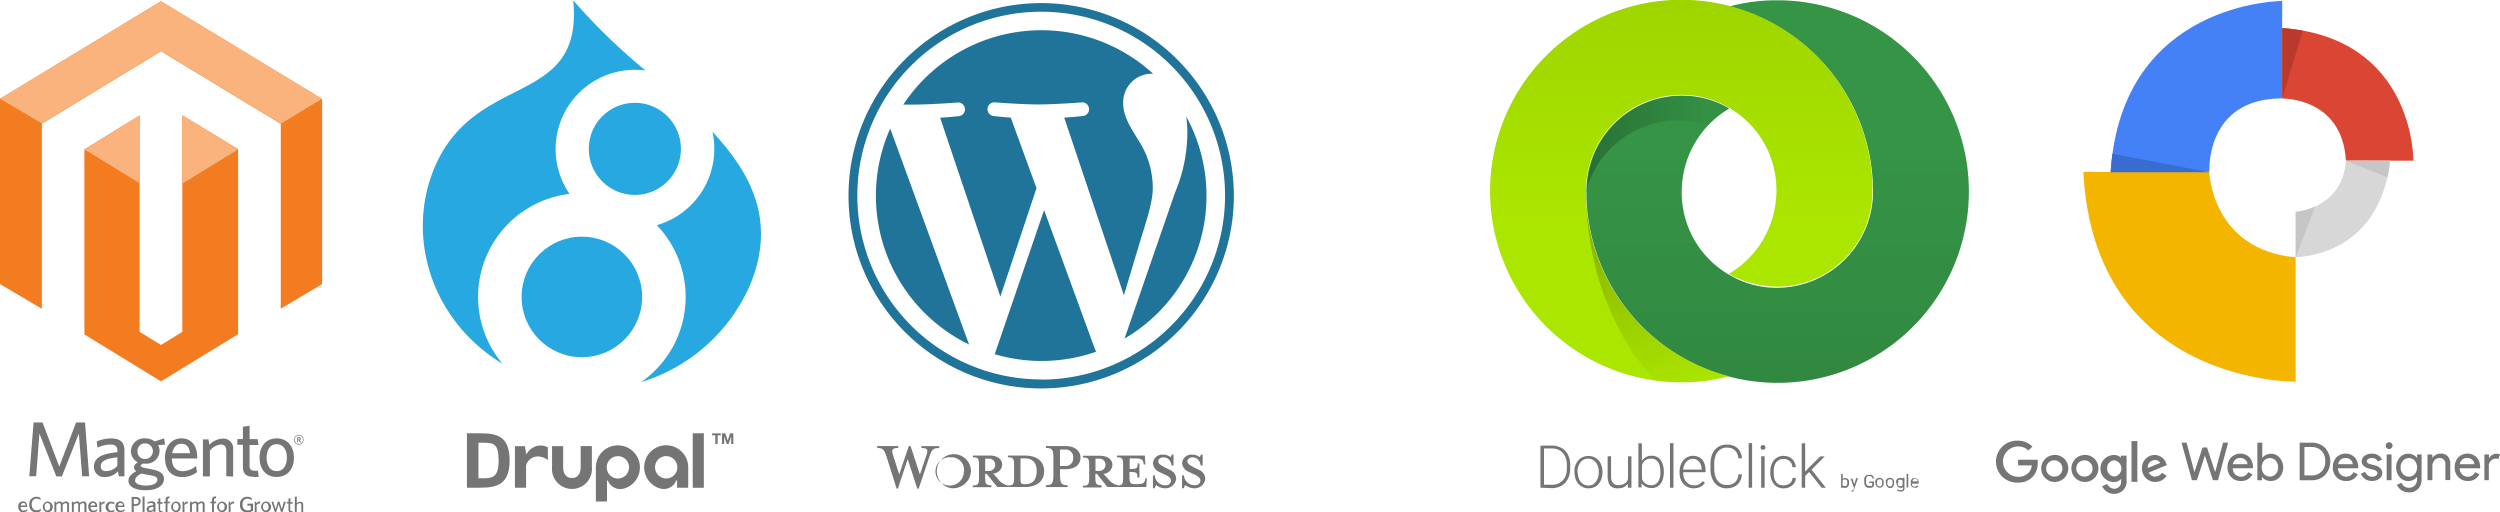 <svg id="Calque_1" data-name="Calque 1" xmlns="http://www.w3.org/2000/svg" xmlns:xlink="http://www.w3.org/1999/xlink" viewBox="0 0 405.21 83.03"><defs><style>.cls-1{fill:#369647;}.cls-2{fill:#aeea00;}.cls-3,.cls-4{opacity:0.15;}.cls-3,.cls-4,.cls-5,.cls-6,.cls-7{isolation:isolate;}.cls-3{fill:url(#Dégradé_sans_nom_2);}.cls-4{fill:url(#Dégradé_sans_nom_2-2);}.cls-5{opacity:0.4;fill:url(#Dégradé_sans_nom_3);}.cls-6{opacity:0.25;fill:url(#Dégradé_sans_nom_4);}.cls-7{opacity:0.54;}.cls-8{fill:#4480f6;}.cls-9{fill:#f3b500;}.cls-10{fill:#db4534;}.cls-11{fill:#d7d7d7;}.cls-12{fill:#396ccf;}.cls-13{fill:#b93a2c;}.cls-14{fill:#c6c6c6;}.cls-15{fill:#f37b20;}.cls-16{fill:#fab37c;}.cls-17{fill:#28a8e0;}.cls-18{fill:#20749a;}</style><linearGradient id="Dégradé_sans_nom_2" x1="130.25" y1="-433.68" x2="130.25" y2="-467.99" gradientTransform="matrix(1.8, 0, 0, -1.8, 118.4, -762.49)" gradientUnits="userSpaceOnUse"><stop offset="0" stop-opacity="0.6"/><stop offset="0.6" stop-opacity="0.1"/></linearGradient><linearGradient id="Dégradé_sans_nom_2-2" x1="138.9" y1="-467.83" x2="138.9" y2="-433.55" xlink:href="#Dégradé_sans_nom_2"/><linearGradient id="Dégradé_sans_nom_3" x1="125.86" y1="-454.05" x2="131.7" y2="-472.84" gradientTransform="matrix(1.8, 0, 0, -1.8, 118.4, -762.49)" gradientUnits="userSpaceOnUse"><stop offset="0" stop-opacity="0.5"/><stop offset="0.75" stop-opacity="0.03"/></linearGradient><linearGradient id="Dégradé_sans_nom_4" x1="122.37" y1="-446.51" x2="139.25" y2="-446.51" gradientTransform="matrix(1.8, 0, 0, -1.8, 118.4, -762.49)" gradientUnits="userSpaceOnUse"><stop offset="0" stop-opacity="0.9"/><stop offset="0.6" stop-opacity="0.1"/></linearGradient></defs><title>DesignBuild</title><path class="cls-1" d="M368.36,18a28.54,28.54,0,0,0-7.71,1,31,31,0,0,1,23.25,29.39v1.21a15.62,15.62,0,0,1-15.55,15,15,15,0,0,1-7.71-2.08A15.4,15.4,0,0,1,352.9,49a15.68,15.68,0,0,1,7.71-13.47,15.06,15.06,0,0,0-7.71-2.08,15.44,15.44,0,0,0-15.45,15v1.21A31,31,0,1,0,368.36,18Z" transform="translate(-80.32 -17.95)"/><path class="cls-2" d="M383.83,48.35a31,31,0,1,0-31,31.57,28.54,28.54,0,0,0,7.71-1,30.93,30.93,0,0,1-23.16-29.39V48.32a15.54,15.54,0,0,1,15.45-15,15,15,0,0,1,7.71,2.08,15.36,15.36,0,0,1,7.71,13.47,15.68,15.68,0,0,1-7.71,13.47,16.59,16.59,0,0,0,7.8,2.08,15.44,15.44,0,0,0,15.45-15v-.6A2,2,0,0,0,383.83,48.35Z" transform="translate(-80.32 -17.95)"/><path class="cls-3" d="M383.83,48.35a31,31,0,1,0-31,31.57,28.54,28.54,0,0,0,7.71-1,30.93,30.93,0,0,1-23.16-29.39V48.32a15.54,15.54,0,0,1,15.45-15,15,15,0,0,1,7.71,2.08,15.36,15.36,0,0,1,7.71,13.47,15.68,15.68,0,0,1-7.71,13.47,16.59,16.59,0,0,0,7.8,2.08,15.44,15.44,0,0,0,15.45-15v-.6A2,2,0,0,0,383.83,48.35Z" transform="translate(-80.32 -17.95)"/><path class="cls-4" d="M368.36,18a28.54,28.54,0,0,0-7.71,1,31,31,0,0,1,23.25,29.39v1.21a15.62,15.62,0,0,1-15.55,15,15,15,0,0,1-7.71-2.08A15.4,15.4,0,0,1,352.9,49a15.68,15.68,0,0,1,7.71-13.47,15.06,15.06,0,0,0-7.71-2.08,15.44,15.44,0,0,0-15.45,15v1.21A31,31,0,1,0,368.36,18Z" transform="translate(-80.32 -17.95)"/><path class="cls-5" d="M360.57,78.94a30.93,30.93,0,0,1-23.16-29.39v.13c.18,12,4.47,22.74,11.22,30a34.31,34.31,0,0,0,4.25.32A35.33,35.33,0,0,0,360.57,78.94Z" transform="translate(-80.32 -17.95)"/><path class="cls-6" d="M337.55,48.45a15.35,15.35,0,0,1,18.88-10.38,4.94,4.94,0,0,0,.84.23,16.26,16.26,0,0,1,3.41-2.72A15.06,15.06,0,0,0,353,33.5a15.39,15.39,0,0,0-15.42,15l0,.51A.57.57,0,0,1,337.55,48.45Z" transform="translate(-80.32 -17.95)"/><g class="cls-7"><path d="M330,97V90.17h1.9a2.92,2.92,0,0,1,1.16.23A2.46,2.46,0,0,1,334,91a2.9,2.9,0,0,1,.61,1,3.6,3.6,0,0,1,.21,1.29v.63a3.66,3.66,0,0,1-.21,1.29,2.9,2.9,0,0,1-.61,1,2.59,2.59,0,0,1-.92.63,3.29,3.29,0,0,1-1.21.23L330,97Zm.58-6.32v5.84h1.3a2.51,2.51,0,0,0,1-.19,2.3,2.3,0,0,0,.76-.53,2.38,2.38,0,0,0,.48-.84,3.2,3.2,0,0,0,.16-1.06v-.64a3.22,3.22,0,0,0-.18-1.08,2.31,2.31,0,0,0-.48-.82,2.23,2.23,0,0,0-.74-.53,2.35,2.35,0,0,0-1-.19h-1.32l0,0Zm4.92,3.72a3.07,3.07,0,0,1,.16-1,2.42,2.42,0,0,1,.47-.82,2,2,0,0,1,.72-.53,2.18,2.18,0,0,1,.92-.19,2.28,2.28,0,0,1,.95.19,2.34,2.34,0,0,1,.72.53,2.25,2.25,0,0,1,.45.82,3.07,3.07,0,0,1,.16,1v.16a3.07,3.07,0,0,1-.16,1,2.69,2.69,0,0,1-.45.82,2,2,0,0,1-.72.53,2.18,2.18,0,0,1-.92.19,2.13,2.13,0,0,1-.92-.19,2.34,2.34,0,0,1-.72-.53,2.54,2.54,0,0,1-.47-.82,3.07,3.07,0,0,1-.16-1v-.16Zm.56.16a2.7,2.7,0,0,0,.11.8,2.13,2.13,0,0,0,.34.66,1.59,1.59,0,0,0,.53.45,1.57,1.57,0,0,0,.74.18,1.62,1.62,0,0,0,.74-.18A1.59,1.59,0,0,0,339,96a2.32,2.32,0,0,0,.34-.66,2.63,2.63,0,0,0,.11-.8v-.16a2.6,2.6,0,0,0-.11-.79,2,2,0,0,0-.34-.66,1.72,1.72,0,0,0-.55-.47,1.57,1.57,0,0,0-.74-.18,1.51,1.51,0,0,0-.72.18,1.64,1.64,0,0,0-.53.47,2.32,2.32,0,0,0-.34.66,2.6,2.6,0,0,0-.11.79v.16Zm8.09,1.8a1.65,1.65,0,0,1-.64.55,2.27,2.27,0,0,1-1,.19,1.75,1.75,0,0,1-.68-.11,1.16,1.16,0,0,1-.53-.34A1.65,1.65,0,0,1,341,96a2.89,2.89,0,0,1-.11-.89V91.9h.56v3.27a2,2,0,0,0,.1.68,1.16,1.16,0,0,0,.26.43.92.92,0,0,0,.37.24,1.39,1.39,0,0,0,.45.06,2.22,2.22,0,0,0,.6-.08,1.67,1.67,0,0,0,.45-.21A1.16,1.16,0,0,0,344,96a1.85,1.85,0,0,0,.19-.4V91.9h.56V97h-.55ZM350,94.51a4.13,4.13,0,0,1-.13,1,2.16,2.16,0,0,1-.39.82,1.76,1.76,0,0,1-.61.53,1.72,1.72,0,0,1-.82.19,2,2,0,0,1-1-.21,1.91,1.91,0,0,1-.66-.58l0,.69h-.51V89.8h.56v2.86a1.79,1.79,0,0,1,1.59-.84,2,2,0,0,1,.84.18,1.61,1.61,0,0,1,.61.53,2.77,2.77,0,0,1,.39.82,4.4,4.4,0,0,1,.13,1.08l0,.08Zm-.56-.1a4.61,4.61,0,0,0-.08-.84,2.13,2.13,0,0,0-.27-.68,1.39,1.39,0,0,0-.47-.45,1.31,1.31,0,0,0-.68-.16,2,2,0,0,0-.56.08,1.48,1.48,0,0,0-.42.23,1.53,1.53,0,0,0-.31.34,2.16,2.16,0,0,0-.19.39v2.29a2.4,2.4,0,0,0,.23.39,1.45,1.45,0,0,0,.32.31,1.7,1.7,0,0,0,.42.21,1.84,1.84,0,0,0,.53.08,1.22,1.22,0,0,0,.66-.16,1.39,1.39,0,0,0,.47-.45,2.19,2.19,0,0,0,.27-.66,3.44,3.44,0,0,0,.08-.84ZM351.56,97H351V89.78h.56Zm3.28.1a2.13,2.13,0,0,1-.92-.19,2.17,2.17,0,0,1-1.19-1.3,2.89,2.89,0,0,1-.18-1v-.21a3.13,3.13,0,0,1,.18-1.06,2.31,2.31,0,0,1,.48-.82,2,2,0,0,1,.69-.51,1.86,1.86,0,0,1,.84-.18,2.15,2.15,0,0,1,.87.18,1.57,1.57,0,0,1,.63.48,2.16,2.16,0,0,1,.39.74,3.41,3.41,0,0,1,.13.92v.34h-3.62v.11a2.53,2.53,0,0,0,.13.79,2.07,2.07,0,0,0,.35.64,2,2,0,0,0,.55.43,1.48,1.48,0,0,0,.71.16,1.84,1.84,0,0,0,.8-.16,1.91,1.91,0,0,0,.63-.53l.35.27a2,2,0,0,1-.29.35,1.73,1.73,0,0,1-.39.29,2.3,2.3,0,0,1-.5.19A2.91,2.91,0,0,1,354.85,97.09Zm-.11-4.78a1.46,1.46,0,0,0-.6.13,1.44,1.44,0,0,0-.48.35,1.57,1.57,0,0,0-.34.55,2.41,2.41,0,0,0-.18.71h3V94a2.83,2.83,0,0,0-.1-.63,2.07,2.07,0,0,0-.27-.53,1.42,1.42,0,0,0-.45-.37A1.13,1.13,0,0,0,354.73,92.31Zm7.92,2.56a2.56,2.56,0,0,1-.24.92,2.25,2.25,0,0,1-.5.71,2.07,2.07,0,0,1-.76.43,3.16,3.16,0,0,1-1,.16,2.56,2.56,0,0,1-1.06-.23,2.24,2.24,0,0,1-.82-.63,3,3,0,0,1-.53-1,3.91,3.91,0,0,1-.18-1.24v-.87a4.3,4.3,0,0,1,.18-1.26,2.75,2.75,0,0,1,.53-1,2.24,2.24,0,0,1,.82-.63,2.64,2.64,0,0,1,1.08-.23,3.07,3.07,0,0,1,1,.14,2.07,2.07,0,0,1,.76.43,2.25,2.25,0,0,1,.5.71,2.84,2.84,0,0,1,.24.95h-.58a2.49,2.49,0,0,0-.19-.74,1.49,1.49,0,0,0-.37-.55,1.64,1.64,0,0,0-.56-.34,2.3,2.3,0,0,0-.77-.11,1.8,1.8,0,0,0-.85.19,1.87,1.87,0,0,0-.64.53,2.44,2.44,0,0,0-.4.82,3.69,3.69,0,0,0-.14,1.06V94a4.33,4.33,0,0,0,.13,1,2.16,2.16,0,0,0,.39.82,2,2,0,0,0,.63.55,1.8,1.8,0,0,0,.85.19,1.91,1.91,0,0,0,1.37-.43,2,2,0,0,0,.56-1.3h.6v0ZM364.31,97h-.56V89.78h.56Zm1.37-6.53a.41.41,0,0,1,.1-.27.34.34,0,0,1,.29-.11.37.37,0,0,1,.29.11.42.42,0,0,1,.11.27.35.35,0,0,1-.11.27.4.4,0,0,1-.29.11.37.37,0,0,1-.29-.11A.44.44,0,0,1,365.68,90.46Zm.66,6.53h-.56V91.9h.56Zm3.12-.39a1.81,1.81,0,0,0,.51-.08,1.39,1.39,0,0,0,.43-.23,1.19,1.19,0,0,0,.32-.37,1.28,1.28,0,0,0,.14-.51h.55a1.91,1.91,0,0,1-.18.68,1.75,1.75,0,0,1-.43.53,2.53,2.53,0,0,1-.61.35,2.32,2.32,0,0,1-1.69-.06,1.73,1.73,0,0,1-.68-.55,2.54,2.54,0,0,1-.42-.8,3.32,3.32,0,0,1-.14-1v-.19a3.32,3.32,0,0,1,.14-1,2.25,2.25,0,0,1,.42-.8,2.07,2.07,0,0,1,.68-.55,2.13,2.13,0,0,1,.92-.19,2.26,2.26,0,0,1,.76.13,1.69,1.69,0,0,1,.61.37,1.91,1.91,0,0,1,.42.58,2.27,2.27,0,0,1,.18.76h-.55a2.06,2.06,0,0,0-.13-.56,1.34,1.34,0,0,0-.31-.42,1.41,1.41,0,0,0-.45-.27,1.5,1.5,0,0,0-.55-.1,1.48,1.48,0,0,0-.74.18,1.5,1.5,0,0,0-.5.45,1.85,1.85,0,0,0-.27.66,3.07,3.07,0,0,0-.08.77v.19a4.23,4.23,0,0,0,.08.79,1.74,1.74,0,0,0,.27.66,1.35,1.35,0,0,0,.5.45,2,2,0,0,0,.79.14Zm4.09-2.16-.64.63V97h-.56V89.8h.56v4.6l.53-.58,1.93-1.9h.71l-2.14,2.16L376.26,97h-.68Z" transform="translate(-80.32 -17.95)"/><path d="M380,96.22a1,1,0,0,1,0,.32.84.84,0,0,1-.11.24.69.69,0,0,1-.19.18.61.61,0,0,1-.26.06.69.69,0,0,1-.27,0,.61.61,0,0,1-.19-.16l0,.18h-.24V94.77H379v.82a.44.44,0,0,1,.19-.14.61.61,0,0,1,.26,0,.44.44,0,0,1,.26.06.47.47,0,0,1,.19.16.56.56,0,0,1,.11.24,1,1,0,0,1,0,.32v0Zm-.27,0c0-.08,0-.14,0-.23a.58.58,0,0,0-.06-.18.33.33,0,0,0-.13-.13.34.34,0,0,0-.19,0l-.13,0-.11,0s-.06,0-.08.08a.34.34,0,0,0-.06.1v.68a.34.34,0,0,0,.06.1l.08.08s.06,0,.11,0a.31.31,0,0,0,.13,0,.43.43,0,0,0,.19,0,.33.33,0,0,0,.13-.13.78.78,0,0,0,.06-.18,1,1,0,0,0,0-.23h0Zm1.08.4.37-1.17h.29l-.63,1.82a1.11,1.11,0,0,0,0,.13.39.39,0,0,1-.1.13l-.13.1a.35.35,0,0,1-.19,0h0a.06.06,0,0,1,0,0l0,0,0,0v-.21h.06a.31.31,0,0,0,.13,0l.1,0a.16.16,0,0,0,.06-.08.55.55,0,0,0,0-.13l.06-.16-.56-1.54h.29l.4,1.21Zm3.23.11a.43.43,0,0,1-.08.1.56.56,0,0,1-.14.1l-.21.08a1.78,1.78,0,0,1-.31,0A1.26,1.26,0,0,1,383,97a.7.7,0,0,1-.27-.19.84.84,0,0,1-.18-.31,1.23,1.23,0,0,1-.06-.43v-.18a1.57,1.57,0,0,1,0-.42.79.79,0,0,1,.16-.31.57.57,0,0,1,.27-.19.89.89,0,0,1,.37-.06,1,1,0,0,1,.32,0,.59.59,0,0,1,.23.13.69.69,0,0,1,.14.21,1.58,1.58,0,0,1,.08.26h-.27l0-.16a.25.25,0,0,0-.1-.13l-.14-.1a.82.82,0,0,0-.21,0,.61.61,0,0,0-.26,0,.77.77,0,0,0-.18.14.84.84,0,0,0-.11.24,1,1,0,0,0,0,.32V96a1,1,0,0,0,0,.32.58.58,0,0,0,.13.24.44.44,0,0,0,.19.14.59.59,0,0,0,.24,0l.19,0,.13,0,.1,0s0,0,0,0v-.47h-.48v-.23h.77v.79h0Zm.24-.53a1,1,0,0,1,0-.32.61.61,0,0,1,.14-.24.85.85,0,0,1,.23-.18.63.63,0,0,1,.29-.06.65.65,0,0,1,.31.06.61.61,0,0,1,.23.18.74.74,0,0,1,.14.24,1,1,0,0,1,0,.32v0a1,1,0,0,1,0,.32.61.61,0,0,1-.14.24.85.85,0,0,1-.23.18A.63.63,0,0,1,385,97a.59.59,0,0,1-.29-.06.78.78,0,0,1-.23-.18.61.61,0,0,1-.14-.24,1,1,0,0,1,0-.32l0,0Zm.27,0a1.09,1.09,0,0,0,0,.23,1,1,0,0,0,.08.19.28.28,0,0,0,.14.13.41.41,0,0,0,.39,0,.37.37,0,0,0,.14-.13.7.7,0,0,0,.08-.19,1.09,1.09,0,0,0,0-.23v0a1.09,1.09,0,0,0,0-.23.7.7,0,0,0-.08-.19.28.28,0,0,0-.14-.13.38.38,0,0,0-.19,0,.43.43,0,0,0-.19,0,.52.52,0,0,0-.14.13.54.54,0,0,0-.08.19,1,1,0,0,0,0,.23v0Zm1.42,0a1,1,0,0,1,0-.32.61.61,0,0,1,.14-.24.85.85,0,0,1,.23-.18.63.63,0,0,1,.29-.06.7.7,0,0,1,.31.06.61.61,0,0,1,.23.18.74.74,0,0,1,.14.24,1,1,0,0,1,0,.32v0a1,1,0,0,1,0,.32.61.61,0,0,1-.14.24A.85.85,0,0,1,387,97a.63.63,0,0,1-.29.06.59.59,0,0,1-.29-.06.61.61,0,0,1-.23-.18.61.61,0,0,1-.14-.24,1,1,0,0,1,0-.32l0,0Zm.27,0a1.09,1.09,0,0,0,0,.23,1,1,0,0,0,.08.19.28.28,0,0,0,.14.13.41.41,0,0,0,.39,0,.37.37,0,0,0,.14-.13.7.7,0,0,0,.08-.19,1,1,0,0,0,0-.23v0a1.09,1.09,0,0,0,0-.23,1,1,0,0,0-.08-.19.28.28,0,0,0-.14-.13.38.38,0,0,0-.19,0,.43.43,0,0,0-.19,0,.52.52,0,0,0-.14.13.54.54,0,0,0-.08.19,1,1,0,0,0,0,.23v0Zm1.42,0a1,1,0,0,1,0-.32.58.58,0,0,1,.13-.24.47.47,0,0,1,.19-.16.67.67,0,0,1,.26-.06.61.61,0,0,1,.26,0,1.51,1.51,0,0,1,.19.14l0-.18H389V97a.69.69,0,0,1,0,.27.53.53,0,0,1-.34.34.75.75,0,0,1-.27,0l-.14,0-.16,0a.42.42,0,0,1-.14-.08.49.49,0,0,1-.13-.13l.14-.16a.55.55,0,0,0,.1.1.26.26,0,0,0,.11.06.23.23,0,0,0,.11,0l.11,0a.68.68,0,0,0,.18,0,.34.34,0,0,0,.21-.21.58.58,0,0,0,0-.18v-.13a.32.32,0,0,1-.19.13.59.59,0,0,1-.24,0,.47.47,0,0,1-.26-.06.41.41,0,0,1-.19-.18.85.85,0,0,1-.13-.24.75.75,0,0,1-.08-.35Zm.27,0a1.09,1.09,0,0,0,0,.23c0,.06,0,.13.06.18a.49.49,0,0,0,.13.13.34.34,0,0,0,.19,0l.13,0,.11,0,.08-.06a.34.34,0,0,0,.06-.1v-.71a.34.34,0,0,0-.06-.1l-.08-.06-.1,0a.31.31,0,0,0-.13,0,.43.43,0,0,0-.19,0,.33.33,0,0,0-.13.13A.34.34,0,0,0,388,96a1,1,0,0,0,0,.23h0Zm1.69.77h-.27V94.77h.27Zm1.09,0a.78.78,0,0,1-.29,0,.73.73,0,0,1-.23-.16.61.61,0,0,1-.14-.24.94.94,0,0,1,0-.31V96.2a1.07,1.07,0,0,1,0-.34,1,1,0,0,1,.14-.26.58.58,0,0,1,.23-.16.73.73,0,0,1,.26,0,.55.55,0,0,1,.29.06.66.66,0,0,1,.21.16.42.42,0,0,1,.11.24.94.94,0,0,1,0,.31v.13h-1.06a.94.94,0,0,0,0,.21.33.33,0,0,0,.1.16.89.89,0,0,0,.14.11.38.38,0,0,0,.19,0,.39.39,0,0,0,.24-.06.77.77,0,0,0,.18-.14l.16.13s0,.08-.1.11l-.13.1a.67.67,0,0,1-.16.06.91.91,0,0,0-.21,0Zm0-1.42a.38.38,0,0,0-.14,0,.25.25,0,0,0-.13.1,1.13,1.13,0,0,0-.1.14.68.68,0,0,0,0,.19h.79v0a.38.38,0,0,0,0-.14.32.32,0,0,0-.06-.13.33.33,0,0,0-.11-.1c0-.06-.08-.08-.16-.08Z" transform="translate(-80.32 -17.95)"/></g><path class="cls-8" d="M450.23,18.11s-26,0-27.81,27.7h16s-.72-11.91,11.78-11.91Z" transform="translate(-80.32 -17.95)"/><path class="cls-9" d="M418,45.81h20.41s.37,12.63,14,13.84V79.81S419.75,80.3,418,45.81Z" transform="translate(-80.32 -17.95)"/><path class="cls-10" d="M450.23,33.92s9.72-.24,10.33,10.07h10.93s.24-19.92-21.26-21.5V33.92Z" transform="translate(-80.32 -17.95)"/><path class="cls-11" d="M460.56,44h7.11s-.47,14.47-15.24,15.67V52.28S460,51.8,460.56,44Z" transform="translate(-80.32 -17.95)"/><path class="cls-12" d="M422.42,45.87h16l-15.72-3C422.6,43.85,422.48,44.83,422.42,45.87Z" transform="translate(-80.32 -17.95)"/><path class="cls-13" d="M450.23,22.51V33.92l3.32-11A28.65,28.65,0,0,0,450.23,22.51Z" transform="translate(-80.32 -17.95)"/><path class="cls-14" d="M460.56,44l6.73,2.7a16.15,16.15,0,0,0,.39-2.7Z" transform="translate(-80.32 -17.95)"/><path class="cls-14" d="M455.6,51.41a10.18,10.18,0,0,1-3.19.87v7.39l3.19-8.26Z" transform="translate(-80.32 -17.95)"/><path class="cls-7" d="M407.42,92.45v.93h2.22a2,2,0,0,1-.5,1.17,2.25,2.25,0,0,1-1.71.68,2.46,2.46,0,0,1,0-4.92,2.38,2.38,0,0,1,1.67.66l.64-.64a3.21,3.21,0,0,0-2.32-.95,3.4,3.4,0,1,0,0,6.79,3.12,3.12,0,0,0,2.37-.95,3.08,3.08,0,0,0,.8-2.17,3.12,3.12,0,0,0,0-.58h-3.14Z" transform="translate(-80.32 -17.95)"/><path class="cls-7" d="M413.36,91.69a2.19,2.19,0,1,0,2.19,2.19A2.15,2.15,0,0,0,413.36,91.69Zm0,3.51a1.32,1.32,0,1,1,1.24-1.32A1.27,1.27,0,0,1,413.36,95.2Z" transform="translate(-80.32 -17.95)"/><path class="cls-7" d="M424.12,92.18h0a1.5,1.5,0,0,0-1.16-.48,2.19,2.19,0,0,0,0,4.38,1.54,1.54,0,0,0,1.16-.5h0v.31A1.13,1.13,0,0,1,423,97.17a1.23,1.23,0,0,1-1.11-.77l-.84.35A2.09,2.09,0,0,0,423,98,2,2,0,0,0,425,95.75V91.81h-.92v.37Zm-1.09,3a1.23,1.23,0,0,1-1.17-1.32A1.21,1.21,0,0,1,423,92.56a1.33,1.33,0,0,1,0,2.64Z" transform="translate(-80.32 -17.95)"/><path class="cls-7" d="M418.25,91.69a2.19,2.19,0,1,0,2.19,2.19A2.15,2.15,0,0,0,418.25,91.69Zm0,3.51a1.32,1.32,0,1,1,1.24-1.32A1.27,1.27,0,0,1,418.25,95.2Z" transform="translate(-80.32 -17.95)"/><rect class="cls-7" x="345.48" y="71.49" width="0.95" height="6.61"/><path class="cls-7" d="M429.66,95.2a1.13,1.13,0,0,1-1.06-.66l2.93-1.21-.1-.24a2,2,0,0,0-1.87-1.4,2.08,2.08,0,0,0-2.06,2.19,2.15,2.15,0,0,0,2.17,2.19,2.18,2.18,0,0,0,1.82-1l-.74-.5A1.34,1.34,0,0,1,429.66,95.2Zm-.06-2.69a.87.87,0,0,1,.84.48l-2,.82A1.17,1.17,0,0,1,429.6,92.52Z" transform="translate(-80.32 -17.95)"/><g class="cls-7"><path d="M440.64,89.7h.82l-1.63,6.08H439l-1.3-4h0l-1.3,4h-.8l-1.69-6.08h.82L436,94.48h0l1.32-4h.72l1.32,4h0Z" transform="translate(-80.32 -17.95)"/><path d="M443.47,95.91a2,2,0,0,1-1.51-.63,2.2,2.2,0,0,1-.6-1.59,2.31,2.31,0,0,1,.58-1.59,2.1,2.1,0,0,1,3,0,2.38,2.38,0,0,1,.55,1.67l0,.08h-3.27a1.37,1.37,0,0,0,.4,1,1.34,1.34,0,0,0,.93.37,1.3,1.3,0,0,0,1.17-.74l.69.34a2.11,2.11,0,0,1-.77.82A2,2,0,0,1,443.47,95.91Zm-1.26-2.72h2.38a1,1,0,0,0-.35-.72,1.22,1.22,0,0,0-.85-.29,1.15,1.15,0,0,0-.76.27A1.47,1.47,0,0,0,442.21,93.19Z" transform="translate(-80.32 -17.95)"/><path d="M448.36,95.91a1.83,1.83,0,0,1-.84-.19,1.4,1.4,0,0,1-.58-.51h0v.58h-.74V89.7H447v1.92l0,.58h0a1.51,1.51,0,0,1,.58-.51,1.83,1.83,0,0,1,.84-.19,1.8,1.8,0,0,1,1.4.64,2.44,2.44,0,0,1,0,3.15A1.89,1.89,0,0,1,448.36,95.91Zm-.13-.71a1.27,1.27,0,0,0,.95-.42,1.53,1.53,0,0,0,.39-1.08,1.55,1.55,0,0,0-.39-1.08,1.19,1.19,0,0,0-.95-.42,1.24,1.24,0,0,0-.95.42,1.62,1.62,0,0,0-.37,1.08,1.67,1.67,0,0,0,.37,1.09A1.26,1.26,0,0,0,448.23,95.2Z" transform="translate(-80.32 -17.95)"/><path d="M453.06,95.78V89.7h1.87a3,3,0,0,1,2.24.84,3.28,3.28,0,0,1,0,4.41,3,3,0,0,1-2.24.84h-1.87Zm.77-5.34V95h1.08a2.12,2.12,0,0,0,2.29-2.3,2.34,2.34,0,0,0-.61-1.69,2.27,2.27,0,0,0-1.67-.61h-1.08Z" transform="translate(-80.32 -17.95)"/><path d="M460.54,95.91a2,2,0,0,1-1.51-.63,2.2,2.2,0,0,1-.6-1.59A2.31,2.31,0,0,1,459,92.1a2.1,2.1,0,0,1,3,0,2.38,2.38,0,0,1,.55,1.67l0,.08h-3.27a1.37,1.37,0,0,0,.4,1,1.34,1.34,0,0,0,.93.37,1.3,1.3,0,0,0,1.17-.74l.69.34a2.11,2.11,0,0,1-.77.82A2,2,0,0,1,460.54,95.91Zm-1.26-2.72h2.38a1,1,0,0,0-.35-.72,1.22,1.22,0,0,0-.85-.29,1.15,1.15,0,0,0-.76.27A1.36,1.36,0,0,0,459.29,93.19Z" transform="translate(-80.32 -17.95)"/><path d="M466.45,94.62a1.1,1.1,0,0,1-.48.92,1.94,1.94,0,0,1-1.19.37,2,2,0,0,1-1.11-.32,1.72,1.72,0,0,1-.68-.87l.69-.29a1.18,1.18,0,0,0,.45.58,1,1,0,0,0,.64.21,1.14,1.14,0,0,0,.63-.16.5.5,0,0,0,.26-.39c0-.27-.21-.47-.61-.58l-.71-.18c-.8-.21-1.22-.6-1.22-1.17a1.09,1.09,0,0,1,.47-.92,2,2,0,0,1,1.19-.34,1.88,1.88,0,0,1,1,.26,1.57,1.57,0,0,1,.63.71l-.69.29a1,1,0,0,0-.39-.42,1.25,1.25,0,0,0-.6-.14.91.91,0,0,0-.55.16.43.43,0,0,0-.24.37c0,.24.23.4.68.51l.63.16C466,93.58,466.45,94,466.45,94.62Z" transform="translate(-80.32 -17.95)"/><path d="M468.11,90.18a.48.48,0,0,1-.16.39.52.52,0,0,1-.39.16.48.48,0,0,1-.39-.16.52.52,0,0,1-.16-.39.48.48,0,0,1,.16-.39.52.52,0,0,1,.39-.16.48.48,0,0,1,.39.16A.53.53,0,0,1,468.11,90.18Zm-.16,1.43v4.17h-.79V91.61Z" transform="translate(-80.32 -17.95)"/><path d="M470.76,97.75a2.28,2.28,0,0,1-1.22-.35,2.49,2.49,0,0,1-.43-.39,1.66,1.66,0,0,1-.27-.5l.74-.31a1.12,1.12,0,0,0,.43.58,1.25,1.25,0,0,0,.72.23,1.31,1.31,0,0,0,1-.39,1.47,1.47,0,0,0,.35-1v-.4h0a1.42,1.42,0,0,1-.6.51,1.84,1.84,0,0,1-2.22-.45,2.44,2.44,0,0,1,0-3.15,1.84,1.84,0,0,1,2.22-.45,1.56,1.56,0,0,1,.6.51h0v-.58h.74v4a2.17,2.17,0,0,1-.56,1.58A1.84,1.84,0,0,1,470.76,97.75Zm0-2.54a1.24,1.24,0,0,0,.95-.42,1.72,1.72,0,0,0,0-2.17,1.17,1.17,0,0,0-.95-.42,1.27,1.27,0,0,0-.95.42,1.55,1.55,0,0,0-.39,1.08,1.53,1.53,0,0,0,.39,1.08A1.21,1.21,0,0,0,470.79,95.2Z" transform="translate(-80.32 -17.95)"/><path d="M473.82,91.61h.74v.58h0a1.41,1.41,0,0,1,.55-.51,1.63,1.63,0,0,1,.77-.21,1.53,1.53,0,0,1,1.17.43,1.75,1.75,0,0,1,.42,1.24v2.62h-.79V93.19a.91.91,0,0,0-1-1,1,1,0,0,0-.79.39,1.37,1.37,0,0,0-.32.9v2.3h-.79V91.61Z" transform="translate(-80.32 -17.95)"/><path d="M480.29,95.91a2,2,0,0,1-1.51-.63,2.2,2.2,0,0,1-.6-1.59,2.31,2.31,0,0,1,.58-1.59,2.1,2.1,0,0,1,3,0,2.38,2.38,0,0,1,.55,1.67l0,.08H479a1.37,1.37,0,0,0,.4,1,1.34,1.34,0,0,0,.93.37,1.3,1.3,0,0,0,1.17-.74l.69.34a2.11,2.11,0,0,1-.77.82A1.93,1.93,0,0,1,480.29,95.91ZM479,93.19h2.38a1,1,0,0,0-.35-.72,1.22,1.22,0,0,0-.85-.29,1.15,1.15,0,0,0-.76.27A1.36,1.36,0,0,0,479,93.19Z" transform="translate(-80.32 -17.95)"/><path d="M483.76,95.78H483V91.61h.74v.68h0a1.15,1.15,0,0,1,.48-.56,1.3,1.3,0,0,1,.72-.24,1.56,1.56,0,0,1,.58.1l-.24.76a1.53,1.53,0,0,0-.47-.06,1,1,0,0,0-.77.35,1.17,1.17,0,0,0-.32.84v2.32Z" transform="translate(-80.32 -17.95)"/></g><path class="cls-15" d="M109.87,36.64V71.75l-3.46,2.11-3.46-2.12V36.65L94,42.16v30l12.41,7.6,12.5-7.64v-30Zm-3.46-18.49L80.32,33.95V64l6.78,4v-30l19.31-11.75,19.34,11.73.08,0,0,30L132.53,64v-30Z" transform="translate(-80.32 -17.95)"/><path class="cls-16" d="M132.53,33.95l-26.12-15.8L80.32,33.95l6.78,4,19.33-11.75L125.85,38Zm-22.66,2.69V47.71l9.06-5.55ZM94,42.17l8.95,5.47v-11Z" transform="translate(-80.32 -17.95)"/><polygon class="cls-7" points="13.32 77.19 12.78 70.27 10.03 77.22 9.13 77.22 6.39 70.27 5.86 77.19 4.75 77.19 5.44 68.48 6.9 68.48 9.61 75.63 12.33 68.48 13.78 68.48 14.45 77.19 13.32 77.19"/><path class="cls-7" d="M99.34,92.08c-2.22.21-2.69.82-2.69,1.43s.32.8.9.8a2.48,2.48,0,0,0,1.79-.85V92.08Zm.23,3.06-.13-.8a2.84,2.84,0,0,1-2.12.93,1.62,1.62,0,0,1-1.77-1.67c0-1.5,1.29-2.09,3.8-2.37V91c0-.76-.45-1-1.14-1a5.13,5.13,0,0,0-2.08.51l-.14-1a5.85,5.85,0,0,1,2.33-.5c1.46,0,2.17.6,2.17,1.93v4.22h-.92Z" transform="translate(-80.32 -17.95)"/><path class="cls-7" d="M103.83,89.81a1.21,1.21,0,0,0-1.22,1.3,1.19,1.19,0,0,0,1.22,1.24,1.27,1.27,0,0,0,0-2.54m-1.63,6c0,.48.61.84,1.79.84s1.83-.4,1.83-.9-.27-.61-1.13-.77l-.72-.13-.74-.14c-.72.34-1,.69-1,1.11M106.92,89l.16,1-1.14.11a1.83,1.83,0,0,1,.24.93,2.12,2.12,0,0,1-2.3,2.06,4.24,4.24,0,0,1-.45,0c-.18.11-.31.26-.31.37s.21.26,1.27.45l.43.08c1.27.23,2.08.63,2.08,1.56,0,1.26-1.37,1.85-2.94,1.85s-2.82-.5-2.82-1.54c0-.61.43-1.09,1.27-1.54a.78.78,0,0,1-.37-.63c0-.29.23-.58.63-.82a2,2,0,0,1-1.13-1.79,2.14,2.14,0,0,1,2.3-2.09,2.44,2.44,0,0,1,1.54.5Z" transform="translate(-80.32 -17.95)"/><path class="cls-7" d="M109.69,89.88c-.69,0-1.29.5-1.46,1.53h2.9c-.13-1-.56-1.53-1.43-1.53m2.57,2.38h-4.09c0,1.4.71,2.06,1.75,2.06a3.33,3.33,0,0,0,2.16-.85l.16,1a3.79,3.79,0,0,1-2.41.8c-1.56,0-2.78-.95-2.78-3.15,0-1.93,1.14-3.12,2.66-3.12,1.75,0,2.56,1.35,2.56,3v.24Z" transform="translate(-80.32 -17.95)"/><path class="cls-7" d="M117,95.14V91c0-.61-.26-1-.92-1a2.57,2.57,0,0,0-1.74,1v4.17h-1.13v-6h.9l.14.87a3.23,3.23,0,0,1,2.12-1,1.6,1.6,0,0,1,1.74,1.77v4.38Z" transform="translate(-80.32 -17.95)"/><path class="cls-7" d="M121.44,95.23c-1.06,0-1.75-.37-1.75-1.59V90.05h-.9v-.93h.9v-2l1.09-.16v2.17h1.3l.14.95h-1.45v3.38c0,.5.19.79.84.79a4.16,4.16,0,0,0,.51,0l.14.95a3.45,3.45,0,0,1-.84.08" transform="translate(-80.32 -17.95)"/><path class="cls-7" d="M125.16,89.94c-1.08,0-1.63.93-1.63,2.19s.56,2.19,1.63,2.19,1.66-.93,1.66-2.19-.58-2.19-1.66-2.19m0,5.33c-1.61,0-2.77-1.14-2.77-3.12S123.55,89,125.16,89s2.8,1.16,2.8,3.14-1.19,3.12-2.8,3.12" transform="translate(-80.32 -17.95)"/><path class="cls-7" d="M84.09,99.47c-.19,0-.35.14-.4.42h.8c0-.26-.16-.42-.4-.42m.71.66H83.65c0,.39.19.58.48.58a.9.9,0,0,0,.6-.24l0,.27a1,1,0,0,1-.68.23c-.43,0-.77-.26-.77-.89a.78.78,0,0,1,.74-.87c.48,0,.71.37.71.84v.08Z" transform="translate(-80.32 -17.95)"/><path class="cls-7" d="M86.2,101a1.13,1.13,0,0,1-1.13-1.26,1.14,1.14,0,0,1,1.13-1.27,1.3,1.3,0,0,1,.69.19l0,.34a1.09,1.09,0,0,0-.64-.24c-.5,0-.79.37-.79.95s.29.95.79.95a1.12,1.12,0,0,0,.68-.24l0,.31a1,1,0,0,1-.72.27" transform="translate(-80.32 -17.95)"/><path class="cls-7" d="M88,99.48c-.31,0-.45.26-.45.61s.16.61.45.61.47-.26.47-.61-.16-.61-.47-.61m0,1.5a.88.88,0,0,1,0-1.74A.87.87,0,0,1,88,101" transform="translate(-80.32 -17.95)"/><path class="cls-7" d="M91.2,100.93V99.79c0-.18-.06-.29-.24-.29a.75.75,0,0,0-.48.27v1.16h-.31V99.79c0-.18-.06-.29-.24-.29a.75.75,0,0,0-.48.27v1.16h-.31V99.26h.26l0,.24a.89.89,0,0,1,.58-.27.44.44,0,0,1,.45.27.86.86,0,0,1,.6-.27.45.45,0,0,1,.48.5v1.22H91.2Z" transform="translate(-80.32 -17.95)"/><path class="cls-7" d="M94,100.93V99.79c0-.18-.06-.29-.24-.29a.75.75,0,0,0-.48.27v1.16H93V99.79c0-.18-.06-.29-.24-.29a.75.75,0,0,0-.48.27v1.16h-.31V99.26h.26l0,.24a.89.89,0,0,1,.58-.27.44.44,0,0,1,.45.27.86.86,0,0,1,.6-.27.45.45,0,0,1,.48.5v1.22H94Z" transform="translate(-80.32 -17.95)"/><path class="cls-7" d="M95.37,99.47c-.19,0-.35.14-.4.42h.8c0-.26-.16-.42-.4-.42m.72.66H95c0,.39.19.58.48.58a.9.9,0,0,0,.6-.24l0,.27a1,1,0,0,1-.68.23c-.43,0-.77-.26-.77-.89a.78.78,0,0,1,.74-.87c.48,0,.71.37.71.84v.08Z" transform="translate(-80.32 -17.95)"/><path class="cls-7" d="M96.74,100v1h-.31V99.26h.26l0,.34a.68.68,0,0,1,.6-.37l0,.31a.74.74,0,0,0-.64.42" transform="translate(-80.32 -17.95)"/><path class="cls-7" d="M98.3,101a.87.87,0,0,1,0-1.74.89.89,0,0,1,.55.16l0,.31a.75.75,0,0,0-.5-.19c-.27,0-.47.21-.47.6s.21.6.5.6a.63.63,0,0,0,.48-.19l0,.27a.78.78,0,0,1-.56.19" transform="translate(-80.32 -17.95)"/><path class="cls-7" d="M99.84,99.47c-.19,0-.35.14-.4.42h.8c0-.26-.16-.42-.4-.42m.71.66H99.41c0,.39.19.58.48.58a.9.9,0,0,0,.6-.24l0,.27a1,1,0,0,1-.68.23c-.43,0-.77-.26-.77-.89a.78.78,0,0,1,.74-.87c.48,0,.71.37.71.84v.08Z" transform="translate(-80.32 -17.95)"/><path class="cls-7" d="M102.27,98.81H102v.85h.27c.34,0,.53-.14.53-.43s-.19-.42-.51-.42m0,1.14H102v1h-.34V98.5h.64c.51,0,.82.26.82.71s-.34.74-.87.74" transform="translate(-80.32 -17.95)"/><polygon class="cls-7" points="23.11 80.5 23.11 82.98 23.43 82.98 23.43 80.45 23.11 80.5"/><path class="cls-7" d="M105.19,100.09c-.61.06-.76.23-.76.4s.1.23.26.23a.73.73,0,0,0,.5-.24v-.39Zm0,.84,0-.23a.77.77,0,0,1-.6.26.45.45,0,0,1-.5-.47c0-.42.35-.58,1.06-.66v-.06c0-.21-.13-.29-.32-.29a1.4,1.4,0,0,0-.58.14l0-.27a1.66,1.66,0,0,1,.66-.14c.4,0,.61.16.61.53v1.17h-.26Z" transform="translate(-80.32 -17.95)"/><path class="cls-7" d="M106.51,101c-.29,0-.48-.11-.48-.45v-1h-.26v-.26H106v-.56l.31,0v.61h.37l0,.26h-.4v.95a.2.2,0,0,0,.23.23.4.4,0,0,0,.14,0l0,.27a1.3,1.3,0,0,1-.26,0" transform="translate(-80.32 -17.95)"/><path class="cls-7" d="M107.73,98.71c-.14,0-.23.06-.23.21v.34h.34l0,.26h-.37v1.42h-.31V99.52h-.26v-.26h.26v-.37c0-.34.23-.47.51-.47h.13l0,.29h-.16" transform="translate(-80.32 -17.95)"/><path class="cls-7" d="M108.81,99.48c-.31,0-.45.26-.45.61s.16.61.45.61.47-.26.47-.61-.18-.61-.47-.61m0,1.5a.88.88,0,0,1,0-1.74.78.78,0,0,1,.79.87.79.79,0,0,1-.79.87" transform="translate(-80.32 -17.95)"/><path class="cls-7" d="M110.22,100v1h-.31V99.26h.26l0,.34a.68.68,0,0,1,.6-.37l0,.31a.74.74,0,0,0-.64.42" transform="translate(-80.32 -17.95)"/><path class="cls-7" d="M113.18,100.93V99.79c0-.18-.06-.29-.24-.29a.75.75,0,0,0-.48.27v1.16h-.31V99.79c0-.18-.06-.29-.24-.29a.75.75,0,0,0-.48.27v1.16h-.31V99.26h.26l0,.24a.89.89,0,0,1,.58-.27.44.44,0,0,1,.45.27.86.86,0,0,1,.6-.27.45.45,0,0,1,.48.5v1.22h-.34Z" transform="translate(-80.32 -17.95)"/><path class="cls-7" d="M115.24,98.71c-.14,0-.23.06-.23.21v.34h.34l0,.26H115v1.42h-.31V99.52h-.26v-.26h.26v-.37c0-.34.23-.47.51-.47h.13l0,.29h-.16" transform="translate(-80.32 -17.95)"/><path class="cls-7" d="M116.26,99.48c-.31,0-.45.26-.45.61s.16.61.45.61.47-.26.47-.61-.16-.61-.47-.61m0,1.5a.88.88,0,0,1,0-1.74.87.87,0,0,1,0,1.74" transform="translate(-80.32 -17.95)"/><path class="cls-7" d="M117.69,100v1h-.31V99.26h.26l0,.34a.68.68,0,0,1,.6-.37l0,.31a.72.72,0,0,0-.64.42" transform="translate(-80.32 -17.95)"/><path class="cls-7" d="M120.39,101a1.11,1.11,0,0,1-1.17-1.26,1.14,1.14,0,0,1,1.16-1.27,1.26,1.26,0,0,1,.74.21l0,.34a1.06,1.06,0,0,0-.69-.24c-.53,0-.8.37-.8.95s.29.95.84.95a1.14,1.14,0,0,0,.5-.11V99.9h-.56l0-.31h.93v1.14a1.55,1.55,0,0,1-.84.24" transform="translate(-80.32 -17.95)"/><path class="cls-7" d="M121.92,100v1h-.31V99.26h.26l0,.34a.68.68,0,0,1,.6-.37l0,.31a.72.72,0,0,0-.64.42" transform="translate(-80.32 -17.95)"/><path class="cls-7" d="M123.39,99.48c-.31,0-.45.26-.45.61s.16.61.45.61.47-.26.47-.61-.16-.61-.47-.61m0,1.5a.88.88,0,0,1,0-1.74.87.87,0,0,1,0,1.74" transform="translate(-80.32 -17.95)"/><polygon class="cls-7" points="45.8 82.98 45.54 82.98 45.16 81.71 44.77 82.98 44.53 82.98 44 81.34 44.29 81.29 44.66 82.53 45.03 81.31 45.3 81.31 45.67 82.53 46.02 81.31 46.33 81.31 45.8 82.98"/><path class="cls-7" d="M127.56,101c-.29,0-.48-.11-.48-.45v-1h-.26v-.26h.26v-.56l.31,0v.61h.37l0,.26h-.4v.95a.2.2,0,0,0,.23.23.4.4,0,0,0,.14,0l0,.27a1.15,1.15,0,0,1-.26,0" transform="translate(-80.32 -17.95)"/><path class="cls-7" d="M129.16,100.93V99.79c0-.18-.08-.29-.26-.29a.72.72,0,0,0-.48.27v1.16h-.31V98.45l.31,0v1.08a.88.88,0,0,1,.56-.26.45.45,0,0,1,.48.5v1.22h-.31Z" transform="translate(-80.32 -17.95)"/><path class="cls-7" d="M128.75,88.91h-.11v.26h.11c.1,0,.16,0,.16-.13a.15.15,0,0,0-.16-.13m.23.76-.26-.37h-.08v.35h-.14v-.87h.26c.18,0,.31.1.31.26a.23.23,0,0,1-.18.24l.26.35Zm-.23-1.13a.63.63,0,0,0-.66.69.64.64,0,0,0,.66.69.63.63,0,0,0,.66-.69.64.64,0,0,0-.66-.69m0,1.48a.74.74,0,0,1-.77-.79.75.75,0,0,1,.77-.79.74.74,0,0,1,.76.79.73.73,0,0,1-.76.79" transform="translate(-80.32 -17.95)"/><g class="cls-7"><path d="M176.25,90.25h-1.81v3.39c0,1-.42,1.79-1.42,1.79s-1.42-.8-1.42-1.79V90.26H169.8v3.39a3.24,3.24,0,1,0,6.45,0Z" transform="translate(-80.32 -17.95)"/><rect x="112.28" y="70.23" width="1.8" height="8.83"/><path d="M195.74,88.51v-.32h1.41v.32h-.51v1.4h-.38v-1.4Z" transform="translate(-80.32 -17.95)"/><path d="M197.87,88.19l.4,1.18h0l.38-1.18h.53v1.72h-.35V88.69h0l-.42,1.22h-.29l-.42-1.2h0v1.2h-.35V88.19Z" transform="translate(-80.32 -17.95)"/><path d="M168.32,90.18a2.58,2.58,0,0,0-2.58,1.27s0,.06-.09.06-.06-.06-.06-.06l-.19-1.18h-1.62V97h1.81V93.36A2,2,0,0,1,168,92a2.46,2.46,0,0,1,1.12.52V90.46A2.89,2.89,0,0,0,168.32,90.18Z" transform="translate(-80.32 -17.95)"/><path d="M178.71,99.23V96.8h0V95.9s0-.07.07-.07.07,0,.09.07a2.15,2.15,0,0,0,2.57,1.24,3.57,3.57,0,1,0-4.54-3.44v5.54Zm1.76-7.34a1.81,1.81,0,1,1-1.81,1.81A1.81,1.81,0,0,1,180.47,91.89Z" transform="translate(-80.32 -17.95)"/><path d="M190.05,97h1.82V93.69a3.57,3.57,0,1,0-4.54,3.44,2.15,2.15,0,0,0,2.57-1.24s0-.07.09-.07.07.07.07.07m.05-2.2a1.81,1.81,0,1,1-1.81-1.81A1.81,1.81,0,0,1,190.1,93.69Z" transform="translate(-80.32 -17.95)"/><path d="M158.11,97H156V88.18h2.21c2.68,0,4.71.49,4.71,4.41S160.82,97,158.11,97Zm.49-7.29h-.73v5.76l.75,0c1.53,0,2.52-.14,2.52-2.9S160.27,89.71,158.6,89.71Z" transform="translate(-80.32 -17.95)"/></g><circle class="cls-17" cx="94.31" cy="48.13" r="9.77"/><path class="cls-17" d="M186.78,54.45a16.81,16.81,0,0,1-2.54,25.43A28.24,28.24,0,0,0,201.95,64c4.13-10.14.28-17.78-6.16-24.7a12.85,12.85,0,0,1-9,15.14Z" transform="translate(-80.32 -17.95)"/><circle class="cls-17" cx="102.9" cy="24.13" r="7.47"/><path class="cls-17" d="M161.77,76.91a16.81,16.81,0,0,1,10.86-27.53,12.85,12.85,0,0,1,12.32-20A98.07,98.07,0,0,1,173.23,18c1.69,17.64-16.06,11.23-22.63,27.48C146.2,56.38,150.17,69.86,161.77,76.91Z" transform="translate(-80.32 -17.95)"/><g class="cls-7"><path d="M246.43,91.79h-2.74v.29c.86,0,1,.18,1,1.27v2c0,1.09-.14,1.29-1,1.29A2.8,2.8,0,0,1,242,95.48l-.7-.77a1.54,1.54,0,0,0,1.46-1.44c0-.84-.72-1.49-2.07-1.49H238v.29c.86,0,1,.18,1,1.27v2c0,1.09-.14,1.29-1,1.29v.29h3V96.6c-.86,0-1-.2-1-1.29v-.55h.26l1.7,2.13h4.46c2.19,0,3.14-1.16,3.14-2.56S248.62,91.79,246.43,91.79ZM240,94.29v-2h.63a1,1,0,0,1,0,2H240Zm6.47,2.13h-.11c-.55,0-.63-.14-.63-.84V92.25h.74c1.59,0,1.88,1.16,1.88,2.07S248.07,96.42,246.48,96.42Z" transform="translate(-80.32 -17.95)"/><path d="M229.42,94.86l1.06-3.13c.31-.9.17-1.16-.81-1.16v-.31h2.88v.31c-1,0-1.2.23-1.58,1.35l-1.75,5.24H229l-1.56-4.8-1.59,4.8h-.2L224,91.91c-.37-1.12-.61-1.35-1.5-1.35v-.31h3.4v.31c-.9,0-1.15.21-.83,1.16l1,3.13,1.55-4.6h.29Z" transform="translate(-80.32 -17.95)"/><path d="M234.63,97.09a2.77,2.77,0,1,1,3.07-2.76A2.93,2.93,0,0,1,234.63,97.09Zm0-5a2.3,2.3,0,1,0,1.92,2.27A2,2,0,0,0,234.63,92.07Z" transform="translate(-80.32 -17.95)"/><path d="M253.36,96.59v.31h-3.51v-.31c1,0,1.21-.26,1.21-1.79V92.34c0-1.53-.18-1.78-1.21-1.78v-.31H253c1.58,0,2.45.81,2.45,1.9S254.6,94,253,94h-.87v.75C252.15,96.33,252.33,96.59,253.36,96.59ZM253,90.81h-.87v2.67H253a1.2,1.2,0,0,0,1.26-1.32A1.21,1.21,0,0,0,253,90.81Z" transform="translate(-80.32 -17.95)"/><path d="M266,95.45l-.08.28c-.14.51-.31.69-1.39.69h-.21c-.8,0-.93-.18-.93-1.27v-.7c1.2,0,1.29.11,1.29.9H265V93.06h-.29c0,.8-.09.9-1.29.9V92.25h.84c1.09,0,1.26.18,1.39.69l.08.29h.25l-.11-1.44h-4.51v.29c.86,0,1,.18,1,1.27v2c0,1-.12,1.25-.79,1.28a2.83,2.83,0,0,1-1.69-1.11l-.71-.77a1.54,1.54,0,0,0,1.46-1.44c0-.84-.72-1.49-2.07-1.49h-2.7v.29c.86,0,1,.18,1,1.27v2c0,1.09-.14,1.29-1,1.29v.29h3V96.6c-.86,0-1-.2-1-1.29v-.55h.26l1.7,2.13h6.3l.09-1.44H266Zm-8.12-1.17v-2h.63a1,1,0,0,1,0,2h-.63Z" transform="translate(-80.32 -17.95)"/><path d="M269.11,97.09a2.27,2.27,0,0,1-1.38-.52,1.1,1.1,0,0,0-.25.52h-.29V95h.31a1.7,1.7,0,0,0,1.73,1.61.79.79,0,0,0,.89-.74c0-.4-.35-.71-1-1l-.87-.41A1.67,1.67,0,0,1,267.2,93a1.51,1.51,0,0,1,1.64-1.36,1.92,1.92,0,0,1,1.2.4.87.87,0,0,0,.2-.41h.29V93.4h-.32c-.11-.72-.51-1.32-1.32-1.32-.43,0-.83.25-.83.63s.32.61,1.06,1l.84.41a1.6,1.6,0,0,1,1,1.38A1.73,1.73,0,0,1,269.11,97.09Z" transform="translate(-80.32 -17.95)"/><path d="M273.83,97.09a2.27,2.27,0,0,1-1.38-.52,1.1,1.1,0,0,0-.25.52h-.29V95h.31A1.7,1.7,0,0,0,274,96.59a.79.79,0,0,0,.89-.74c0-.4-.35-.71-1-1l-.87-.41A1.67,1.67,0,0,1,271.92,93a1.51,1.51,0,0,1,1.64-1.36,1.92,1.92,0,0,1,1.2.4.86.86,0,0,0,.2-.41h.29V93.4h-.32c-.11-.72-.51-1.32-1.32-1.32-.43,0-.83.25-.83.63s.32.61,1.06,1l.84.41a1.6,1.6,0,0,1,1,1.38A1.73,1.73,0,0,1,273.83,97.09Z" transform="translate(-80.32 -17.95)"/></g><path class="cls-18" d="M222.29,49.68a26.8,26.8,0,0,0,15.1,24.11l-12.78-35A26.69,26.69,0,0,0,222.29,49.68Z" transform="translate(-80.32 -17.95)"/><path class="cls-18" d="M267.17,48.32A14.11,14.11,0,0,0,265,40.94c-1.36-2.21-2.63-4.08-2.63-6.28a4.64,4.64,0,0,1,4.5-4.76l.35,0a26.79,26.79,0,0,0-40.48,5l1.72,0c2.8,0,7.14-.34,7.14-.34a1.11,1.11,0,0,1,.17,2.21s-1.45.17-3.07.26l9.76,29,5.86-17.58-4.17-11.44c-1.44-.08-2.81-.26-2.81-.26a1.11,1.11,0,0,1,.17-2.21s4.42.34,7.06.34c2.8,0,7.14-.34,7.14-.34a1.11,1.11,0,0,1,.17,2.21s-1.45.17-3.07.26l9.68,28.8L265.13,57C266.29,53.28,267.17,50.62,267.17,48.32Z" transform="translate(-80.32 -17.95)"/><path class="cls-18" d="M249.55,52l-8,23.36A26.8,26.8,0,0,0,258,74.95a2.35,2.35,0,0,1-.19-.37Z" transform="translate(-80.32 -17.95)"/><path class="cls-18" d="M272.59,36.82a20.56,20.56,0,0,1,.18,2.75,25.27,25.27,0,0,1-2,9.6l-8.18,23.66a26.8,26.8,0,0,0,10-36Z" transform="translate(-80.32 -17.95)"/><path class="cls-18" d="M249.08,18.45a31.23,31.23,0,1,0,31.23,31.23A31.27,31.27,0,0,0,249.08,18.45Zm0,61a29.8,29.8,0,1,1,29.8-29.8A29.83,29.83,0,0,1,249.08,79.48Z" transform="translate(-80.32 -17.95)"/></svg>